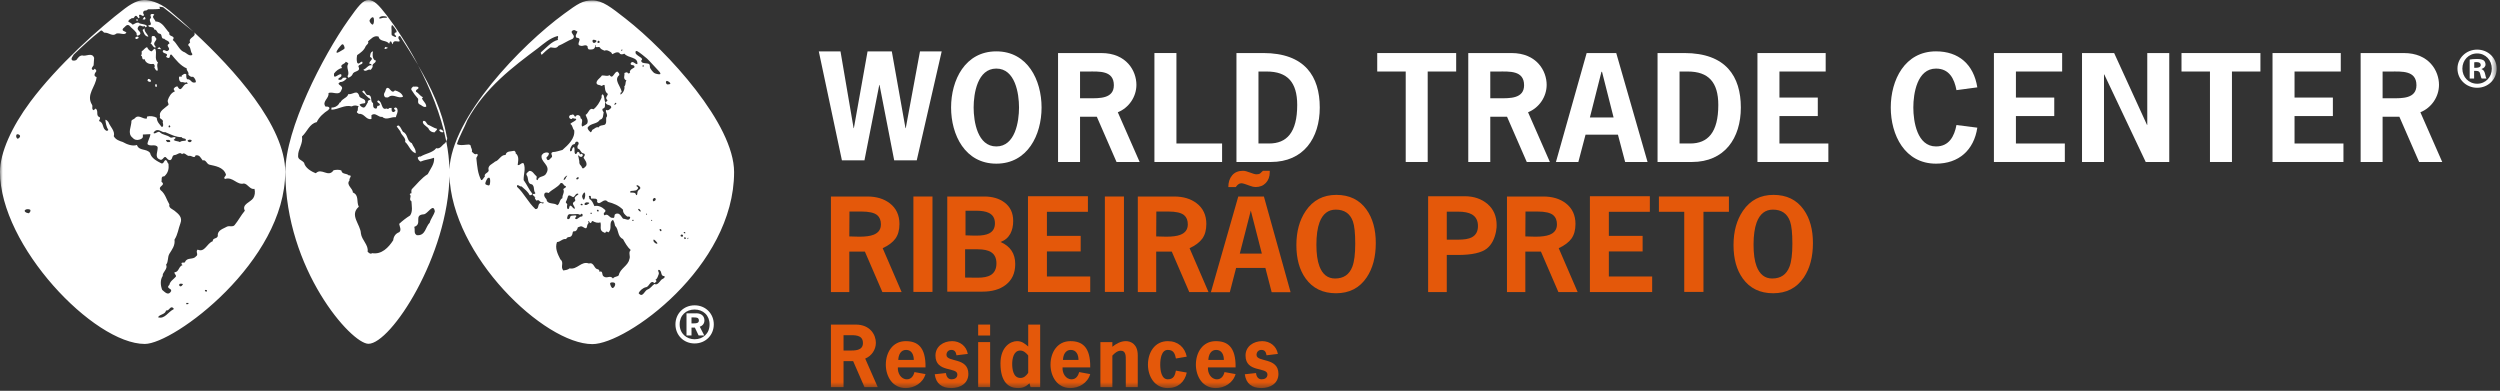 <svg width="435" height="68" viewBox="0 0 435 68" fill="none" xmlns="http://www.w3.org/2000/svg">
<rect x="0" y="0" width="435" height="68" fill="#333333" stroke="none"/>
<g clip-path="url(#clip0_139_18)">
<mask id="mask0_139_18" style="mask-type:luminance" maskUnits="userSpaceOnUse" x="0" y="0" width="435" height="68">
<path d="M434.424 0H0V67.525H434.424V0Z" fill="white"/>
</mask>
<g mask="url(#mask0_139_18)">
<path d="M159.516 27.893H155.588L153.04 14.783H152.992L150.416 27.893H146.492L142.47 8.938H146.246L148.526 22.291H148.575L150.956 8.938H155.173L157.552 22.291H157.603L160.078 8.938H163.856L159.516 27.893Z" fill="white"/>
<path d="M169.413 18.706C169.413 21.143 170.076 25.481 173.361 25.481C176.647 25.481 177.31 21.143 177.31 18.706C177.31 16.27 176.647 11.932 173.361 11.932C170.076 11.932 169.413 16.27 169.413 18.706ZM181.233 18.706C181.233 23.482 178.804 28.477 173.361 28.477C167.916 28.477 165.489 23.482 165.489 18.706C165.489 13.931 167.916 8.937 173.361 8.937C178.804 8.937 181.233 13.931 181.233 18.706Z" fill="white"/>
<path d="M189.594 17.099C191.262 17.099 193.811 17.196 193.811 14.832C193.811 12.226 191.236 12.445 189.347 12.445H187.927V17.099H189.594ZM191.628 9.231C196.02 9.231 197.736 12.349 197.736 14.76C197.736 16.832 196.437 18.755 194.498 19.535L198.299 28.186H194.277L190.846 20.316H187.927V28.186H184.1V9.231H191.628Z" fill="white"/>
<path d="M204.699 24.967H212.643V28.185H200.87V9.229H204.699V24.967Z" fill="white"/>
<path d="M220.834 24.967C223.877 24.967 225.715 23.069 225.715 18.268C225.715 14.297 223.998 12.445 220.416 12.445H218.973V24.967H220.834ZM219.805 9.229C227.063 9.229 229.639 13.322 229.639 18.706C229.639 24.041 226.817 28.185 221.128 28.185H215.143V9.229H219.805Z" fill="white"/>
<path d="M253.374 12.444H248.419V28.185H244.595V12.444H239.638V9.231H253.374V12.444Z" fill="white"/>
<path d="M260.975 17.099C262.642 17.099 265.191 17.196 265.191 14.832C265.191 12.226 262.616 12.445 260.73 12.445H259.308V17.099H260.975ZM263.01 9.231C267.4 9.231 269.119 12.349 269.119 14.76C269.119 16.832 267.816 18.755 265.881 19.535L269.679 28.186H265.658L262.225 20.316H259.308V28.186H255.479V9.231H263.01Z" fill="white"/>
<path d="M278.753 12.494H278.653L276.642 20.436H280.764L278.753 12.494ZM286.675 28.187H282.775L281.522 23.434H275.884L274.632 28.187H270.732L276.078 9.228H281.225L286.675 28.187Z" fill="white"/>
<path d="M294.104 24.967C297.144 24.967 298.984 23.069 298.984 18.268C298.984 14.297 297.266 12.445 293.686 12.445H292.241V24.967H294.104ZM293.071 9.229C300.331 9.229 302.907 13.322 302.907 18.706C302.907 24.041 300.087 28.185 294.399 28.185H288.414V9.229H293.071Z" fill="white"/>
<path d="M317.668 12.444H309.623V16.976H316.296V20.194H309.623V24.969H318.135V28.185H305.797V9.231H317.668V12.444Z" fill="white"/>
<path d="M344.053 22.215C343.466 26.114 340.838 28.477 336.867 28.477C331.421 28.477 328.993 23.484 328.993 18.706C328.993 13.932 331.421 8.936 336.867 8.936C340.793 8.936 343.414 11.177 344.053 15.199L340.425 15.685C340.057 13.712 339.173 11.934 336.867 11.934C333.578 11.934 332.92 16.271 332.92 18.706C332.92 21.145 333.578 25.481 336.867 25.481C339.148 25.481 340.057 23.702 340.425 21.754L344.053 22.215Z" fill="white"/>
<path d="M358.814 12.444H350.77V16.976H357.441V20.194H350.77V24.969H359.281V28.185H346.942V9.231H358.814V12.444Z" fill="white"/>
<path d="M367.86 9.229L373.576 21.729H373.625V9.229H377.45V28.184H373.355L366.144 12.956H366.095V28.184H362.271V9.229H367.86Z" fill="white"/>
<path d="M393.314 12.444H388.359V28.185H384.534V12.444H379.582V9.231H393.314V12.444Z" fill="white"/>
<path d="M407.293 12.444H399.249V16.976H405.92V20.194H399.249V24.969H407.76V28.185H395.419V9.231H407.293V12.444Z" fill="white"/>
<path d="M416.24 17.099C417.908 17.099 420.461 17.196 420.461 14.832C420.461 12.226 417.885 12.445 415.995 12.445H414.572V17.099H416.24ZM418.275 9.231C422.667 9.231 424.386 12.349 424.386 14.76C424.386 16.832 423.086 18.755 421.145 19.535L424.948 28.186H420.925L417.492 20.316H414.572V28.186H410.75V9.231H418.275Z" fill="white"/>
<path d="M153.28 39.042C153.28 38.335 153.067 37.803 152.639 37.44C152.133 37.017 151.211 36.805 149.866 36.805H147.804L147.779 41.138L149.533 41.184C150.593 41.184 151.406 41.076 151.976 40.856C152.843 40.526 153.28 39.922 153.28 39.042ZM144.581 34.192H150.908C152.489 34.192 153.793 34.584 154.82 35.37C155.941 36.233 156.504 37.433 156.504 38.971C156.504 40.023 156.269 40.871 155.804 41.516C155.336 42.158 154.599 42.716 153.587 43.186L156.881 50.816H153.531L150.489 43.775H147.779V50.816H144.581V34.192Z" fill="#E4580A"/>
<path d="M162.251 34.191H158.933V50.791H162.251V34.191Z" fill="#E4580A"/>
<path d="M169.422 40.997H169.945C170.876 40.997 171.593 40.871 172.101 40.619C172.779 40.275 173.119 39.686 173.119 38.854C173.119 37.991 172.764 37.386 172.051 37.041C171.532 36.789 170.788 36.664 169.825 36.664H168V40.95L169.422 40.997ZM170.133 48.32C171.144 48.32 171.902 48.161 172.407 47.849C173.056 47.441 173.381 46.765 173.381 45.824C173.381 44.897 173.054 44.237 172.404 43.846C171.88 43.532 171.119 43.376 170.118 43.376H167.929V48.296L170.133 48.32ZM164.825 34.191H171.248C172.684 34.191 173.862 34.537 174.779 35.227C175.791 35.981 176.296 37.057 176.296 38.455C176.296 39.316 176.129 40.056 175.798 40.667C175.419 41.357 174.851 41.838 174.091 42.103C175.798 42.84 176.65 44.12 176.65 45.942C176.65 47.527 176.089 48.744 174.967 49.59C173.957 50.36 172.62 50.745 170.962 50.745H164.825V34.191Z" fill="#E4580A"/>
<path d="M178.867 34.145H189.296V36.853H182.162V41.042H188.038V43.751H182.162V48.109H189.699V50.816H178.867V34.145Z" fill="#E4580A"/>
<path d="M195.567 34.191H192.248V50.791H195.567V34.191Z" fill="#E4580A"/>
<path d="M206.679 39.042C206.679 38.335 206.465 37.803 206.038 37.44C205.531 37.017 204.61 36.805 203.265 36.805H201.203L201.178 41.138L202.932 41.184C203.991 41.184 204.805 41.076 205.374 40.856C206.242 40.526 206.679 39.922 206.679 39.042ZM197.979 34.192H204.307C205.888 34.192 207.192 34.584 208.219 35.37C209.339 36.233 209.903 37.433 209.903 38.971C209.903 40.023 209.667 40.871 209.203 41.516C208.735 42.158 207.998 42.716 206.986 43.186L210.28 50.816H206.929L203.888 43.775H201.178V50.816H197.979V34.192Z" fill="#E4580A"/>
<path d="M219.561 44.129L217.641 36.642L215.723 44.129H219.561ZM216.291 29.718C216.591 29.718 216.998 29.821 217.509 30.024C218.024 30.229 218.399 30.331 218.635 30.331C218.904 30.331 219.118 30.276 219.278 30.167C219.325 30.134 219.481 29.985 219.75 29.718H220.936V29.976C220.936 30.731 220.712 31.346 220.26 31.826C219.811 32.304 219.213 32.544 218.473 32.544C218.186 32.544 217.88 32.478 217.547 32.347C216.741 32.039 216.227 31.885 216.006 31.885C215.815 31.885 215.64 31.945 215.473 32.066C215.307 32.187 215.161 32.347 215.033 32.544H213.73C213.73 31.712 213.951 31.032 214.394 30.508C214.838 29.979 215.47 29.718 216.291 29.718ZM215.461 34.191H219.918L224.561 50.84H221.269L220.178 46.625H215.08L213.991 50.84H210.697L215.461 34.191Z" fill="#E4580A"/>
<path d="M232.302 48.46C233.788 48.46 234.79 47.772 235.313 46.389C235.644 45.526 235.81 44.199 235.81 42.409C235.81 40.574 235.674 39.278 235.408 38.524C234.918 37.158 233.921 36.475 232.42 36.475C231.093 36.475 230.154 37.214 229.598 38.689C229.234 39.679 229.054 40.974 229.054 42.576C229.054 44.143 229.227 45.394 229.577 46.318C230.113 47.747 231.022 48.46 232.302 48.46ZM232.514 33.908C234.805 33.908 236.558 34.764 237.775 36.475C238.85 37.983 239.387 39.92 239.387 42.292C239.387 44.71 238.859 46.703 237.8 48.272C236.568 50.108 234.79 51.026 232.467 51.026C230.175 51.026 228.414 50.172 227.181 48.46C226.108 46.971 225.57 45.031 225.57 42.646C225.57 40.275 226.116 38.288 227.205 36.688C228.468 34.836 230.24 33.908 232.514 33.908Z" fill="#E4580A"/>
<path d="M253.707 41.703C254.764 41.703 255.555 41.571 256.075 41.304C256.802 40.925 257.166 40.266 257.166 39.324C257.166 38.383 256.812 37.709 256.099 37.301C255.547 36.987 254.756 36.828 253.729 36.828H251.739V41.703H253.707ZM248.494 34.146H254.869C256.447 34.146 257.767 34.595 258.827 35.494C259.883 36.397 260.414 37.621 260.414 39.173C260.414 39.297 260.409 39.438 260.402 39.593C260.391 39.752 260.367 39.963 260.318 40.23C260.064 41.577 259.534 42.578 258.727 43.236C257.79 43.987 256.103 44.363 253.665 44.363H251.739V50.815H248.494V34.146Z" fill="#E4580A"/>
<path d="M270.908 39.042C270.908 38.335 270.697 37.803 270.269 37.44C269.764 37.017 268.84 36.805 267.495 36.805H265.434L265.41 41.138L267.164 41.184C268.221 41.184 269.038 41.076 269.605 40.856C270.473 40.526 270.908 39.922 270.908 39.042ZM262.212 34.192H268.54C270.121 34.192 271.424 34.584 272.451 35.37C273.57 36.233 274.132 37.433 274.132 38.971C274.132 40.023 273.9 40.871 273.433 41.516C272.966 42.158 272.23 42.716 271.216 43.186L274.51 50.816H271.16L268.121 43.775H265.41V50.816H262.212V34.192Z" fill="#E4580A"/>
<path d="M276.645 34.145H287.074V36.853H279.939V41.042H285.816V43.751H279.939V48.109H287.477V50.816H276.645V34.145Z" fill="#E4580A"/>
<path d="M288.65 34.192H300.832V36.852H296.402V50.792H293.058V36.852H288.65V34.192Z" fill="#E4580A"/>
<path d="M308.365 48.46C309.851 48.46 310.854 47.772 311.376 46.389C311.709 45.526 311.873 44.199 311.873 42.409C311.873 40.574 311.737 39.278 311.471 38.524C310.98 37.158 309.984 36.475 308.485 36.475C307.156 36.475 306.216 37.214 305.662 38.689C305.3 39.679 305.117 40.974 305.117 42.576C305.117 44.143 305.292 45.394 305.639 46.318C306.176 47.747 307.086 48.46 308.365 48.46ZM308.577 33.908C310.87 33.908 312.624 34.764 313.839 36.475C314.915 37.983 315.451 39.92 315.451 42.292C315.451 44.71 314.922 46.703 313.866 48.272C312.631 50.108 310.854 51.026 308.532 51.026C306.24 51.026 304.479 50.172 303.244 48.46C302.171 46.971 301.633 45.031 301.633 42.646C301.633 40.275 302.179 38.288 303.27 36.688C304.532 34.836 306.303 33.908 308.577 33.908Z" fill="#E4580A"/>
<path d="M430.516 11.792H430.881C431.306 11.792 431.65 11.652 431.65 11.31C431.65 11.007 431.428 10.807 430.94 10.807C430.738 10.807 430.597 10.826 430.516 10.846V11.792ZM430.496 13.663H429.725V10.364C430.029 10.303 430.456 10.261 431.002 10.261C431.63 10.261 431.914 10.364 432.156 10.504C432.338 10.645 432.48 10.905 432.48 11.227C432.48 11.591 432.196 11.871 431.793 11.993V12.033C432.116 12.154 432.299 12.394 432.398 12.837C432.5 13.34 432.561 13.542 432.643 13.663H431.812C431.71 13.542 431.65 13.241 431.548 12.858C431.488 12.495 431.286 12.335 430.86 12.335H430.496V13.663ZM428.45 11.933C428.45 13.402 429.544 14.569 431.042 14.569C432.5 14.569 433.575 13.402 433.575 11.952C433.575 10.484 432.5 9.298 431.022 9.298C429.544 9.298 428.45 10.484 428.45 11.933ZM434.424 11.933C434.424 13.803 432.947 15.272 431.022 15.272C429.117 15.272 427.599 13.803 427.599 11.933C427.599 10.101 429.117 8.632 431.022 8.632C432.947 8.632 434.424 10.101 434.424 11.933Z" fill="white"/>
<path d="M147.732 60.995C148.687 60.995 150.152 61.051 150.152 59.694C150.152 58.197 148.673 58.322 147.591 58.322H146.775V60.995H147.732ZM148.9 56.477C151.417 56.477 152.402 58.268 152.402 59.653C152.402 60.84 151.655 61.944 150.546 62.394L152.725 67.357H150.419L148.449 62.84H146.775V67.357H144.581V56.477H148.9Z" fill="#E4580A"/>
<path d="M159 62.631C159 61.749 158.648 60.882 157.65 60.882C156.707 60.882 156.327 61.791 156.299 62.631H159ZM156.229 63.931C156.159 64.882 156.735 66.001 157.805 66.001C158.55 66.001 158.958 65.399 159.113 64.742L161.04 65.093C160.59 66.644 159.085 67.525 157.594 67.525C155.3 67.525 154.132 65.511 154.132 63.441C154.132 61.359 155.286 59.36 157.594 59.36C159.577 59.36 161.096 60.295 161.04 63.931H156.229Z" fill="#E4580A"/>
<path d="M166.428 61.82C166.329 61.274 166.146 60.883 165.528 60.883C165.035 60.883 164.684 61.246 164.684 61.75C164.684 63.093 168.496 62.113 168.496 65.05C168.496 66.714 167.103 67.525 165.5 67.525C163.881 67.525 162.855 66.741 162.644 65.121L164.599 64.91C164.641 65.469 164.937 66.001 165.57 66.001C166.09 66.001 166.582 65.764 166.582 65.161C166.582 63.791 162.771 64.91 162.771 61.862C162.771 60.282 164.135 59.359 165.668 59.359C167.047 59.359 168.157 60.226 168.398 61.581L166.428 61.82Z" fill="#E4580A"/>
<path d="M172.281 67.358H170.2V59.526H172.281V67.358ZM172.281 58.379H170.2V56.477H172.281V58.379Z" fill="#E4580A"/>
<path d="M177.514 60.995C176.36 60.995 176.121 62.447 176.121 63.316C176.121 64.252 176.305 65.763 177.556 65.763C178.175 65.763 178.582 65.358 178.907 64.868V61.848C178.54 61.414 178.119 60.995 177.514 60.995ZM179.131 66.7C178.498 67.26 178.006 67.525 177.134 67.525C175.544 67.525 174.082 66.547 174.082 63.246C174.082 60.351 175.825 59.358 176.965 59.358C177.809 59.358 178.315 59.778 178.907 60.295V56.477H180.989V67.357H179.315L179.131 66.7Z" fill="#E4580A"/>
<path d="M187.657 62.631C187.657 61.749 187.305 60.882 186.306 60.882C185.364 60.882 184.984 61.791 184.956 62.631H187.657ZM184.886 63.931C184.815 64.882 185.393 66.001 186.462 66.001C187.207 66.001 187.615 65.399 187.769 64.742L189.698 65.093C189.246 66.644 187.741 67.525 186.25 67.525C183.958 67.525 182.79 65.511 182.79 63.441C182.79 61.359 183.944 59.36 186.25 59.36C188.234 59.36 189.753 60.295 189.698 63.931H184.886Z" fill="#E4580A"/>
<path d="M193.551 60.337C194.214 59.792 195.028 59.358 195.901 59.358C196.76 59.358 197.969 59.876 197.969 61.805V67.357H195.887V62.645C195.887 62.015 195.929 61.021 195.028 61.021C194.425 61.021 193.945 61.456 193.551 61.876V67.357H191.47V59.527H193.551V60.337Z" fill="#E4580A"/>
<path d="M206.494 64.826C206.157 66.463 204.961 67.525 203.204 67.525C200.91 67.525 199.743 65.511 199.743 63.441C199.743 61.359 200.897 59.36 203.204 59.36C204.961 59.36 206.157 60.422 206.494 62.057L204.61 62.38C204.455 61.638 204.259 60.882 203.204 60.882C202.078 60.882 201.88 62.463 201.88 63.441C201.88 64.42 202.078 66.001 203.204 66.001C204.259 66.001 204.455 65.246 204.61 64.49L206.494 64.826Z" fill="#E4580A"/>
<path d="M212.953 62.631C212.953 61.749 212.6 60.882 211.602 60.882C210.659 60.882 210.28 61.791 210.252 62.631H212.953ZM210.181 63.931C210.111 64.882 210.687 66.001 211.757 66.001C212.502 66.001 212.911 65.399 213.065 64.742L214.993 65.093C214.542 66.644 213.037 67.525 211.546 67.525C209.253 67.525 208.084 65.511 208.084 63.441C208.084 61.359 209.239 59.36 211.546 59.36C213.529 59.36 215.048 60.295 214.993 63.931H210.181Z" fill="#E4580A"/>
<path d="M220.38 61.82C220.281 61.274 220.099 60.883 219.48 60.883C218.987 60.883 218.636 61.246 218.636 61.75C218.636 63.093 222.448 62.113 222.448 65.05C222.448 66.714 221.055 67.525 219.452 67.525C217.833 67.525 216.807 66.741 216.597 65.121L218.552 64.91C218.594 65.469 218.889 66.001 219.522 66.001C220.042 66.001 220.534 65.764 220.534 65.161C220.534 63.791 216.723 64.91 216.723 61.862C216.723 60.282 218.088 59.359 219.621 59.359C220.999 59.359 222.11 60.226 222.35 61.581L220.38 61.82Z" fill="#E4580A"/>
<path d="M33.813 5.66C33.757 5.619 33.706 5.573 33.65 5.528C33.706 5.584 33.768 5.634 33.824 5.69C33.824 5.68 33.818 5.67 33.813 5.66ZM77.731 23.754C76.921 19.207 75.016 15.222 72.74 11.36C74.838 15.35 76.742 19.977 77.648 24.578C77.791 24.326 77.899 24.052 77.731 23.759V23.754ZM119.657 41.605C119.538 41.605 119.677 41.352 119.733 41.352C119.789 41.352 119.773 41.605 119.657 41.605ZM119.116 41.605C119.071 41.605 119 41.256 119.116 41.275C119.264 41.301 119.365 41.352 119.345 41.469C119.326 41.585 119.162 41.605 119.116 41.605ZM118.973 40.501C118.954 40.344 118.973 40.344 119.091 40.364C119.208 40.385 119.345 40.557 119.208 40.598C119.071 40.639 118.973 40.501 118.973 40.501ZM118.821 41.159C118.744 41.18 118.489 41.159 118.489 41.159C118.352 40.967 118.433 40.81 118.647 40.81C118.861 40.81 118.902 41.139 118.821 41.159ZM116.111 14.691C115.994 14.691 115.816 14.393 115.878 14.246C115.927 14.12 115.953 13.993 116.249 14.15C116.539 14.307 116.677 14.479 116.636 14.575C116.595 14.671 116.228 14.691 116.111 14.691ZM114.995 48.764C114.751 49.067 114.324 49.705 113.896 49.402C113.499 49.64 113.224 50.16 112.735 50.343C112.124 50.526 111.854 51.923 111.115 51.011C111.304 50.586 111.854 50.096 112.373 49.978C112.984 49.948 113.168 48.587 113.834 49.249C113.988 49.249 114.079 49.067 114.202 48.977C114.268 48.855 114.141 48.764 114.048 48.673C114.416 48.49 114.476 48.005 114.63 47.67C114.69 47.426 114.537 47.276 114.502 47.063L114.63 46.941C115.271 47.093 114.844 48.095 115.607 48.039C115.821 48.43 115.179 48.49 114.995 48.764ZM111.054 36.381C111.202 36.193 111.549 36.658 111.477 36.79C111.406 36.922 110.952 36.507 111.054 36.381ZM110.759 33.95C110.621 34.001 110.672 33.677 110.468 33.586C110.265 33.499 109.908 33.515 109.745 33.515C109.582 33.515 109.638 33.226 109.812 33.226C109.985 33.226 110.515 33.17 110.642 33.125C110.774 33.079 110.993 32.862 111.034 32.761C111.075 32.658 110.932 32.487 110.815 32.441C110.697 32.396 110.743 32.194 110.911 32.224C111.079 32.254 111.37 32.512 111.399 32.613C111.431 32.714 111.416 32.877 111.248 32.978C111.079 33.079 110.932 33.297 110.911 33.484C110.891 33.672 110.917 33.889 110.759 33.95ZM110.03 38.401C109.985 38.33 110.03 38.254 110.132 38.223C110.234 38.198 110.234 38.401 110.234 38.401C110.219 38.487 110.072 38.471 110.03 38.401ZM109.501 45.124C109.287 46.247 107.881 46.734 107.667 47.889C107.392 48.222 106.904 48.065 106.659 48.465C106.171 47.796 105.62 48.556 105.039 48.101C104.642 47.889 105.008 46.977 104.245 47.311C104.428 47.154 104.183 46.977 104.091 46.855C103.298 46.855 103.45 45.58 102.471 45.847C101.128 45.361 100.456 46.971 99.116 46.698C98.78 46.971 98.383 47.001 98.015 47.063C97.436 46.394 98.229 45.696 97.496 45.118C97.037 44.207 96.518 43.175 96.916 42.115C97.496 42.115 97.864 41.479 98.506 41.599C98.78 40.987 99.264 41.504 99.544 40.871C99.667 40.658 99.574 40.233 99.911 40.233C100.216 40.325 100.4 39.96 100.491 39.777C100.425 39.504 100.761 39.504 100.949 39.413C101.438 39.171 102.019 40.294 102.172 39.291C102.141 38.987 102.599 38.836 102.324 38.562C102.355 38.506 102.417 38.471 102.478 38.471C102.543 38.623 102.599 38.865 102.843 38.775C102.936 38.683 102.936 38.416 103.15 38.471C103.516 38.683 104.004 38.865 104.463 38.683C104.709 39.261 104.158 40.142 105.105 40.441C105.166 40.532 105.259 40.501 105.35 40.501C105.38 40.198 105.716 40.288 105.838 40.441C106.634 39.833 105.808 38.715 106.664 38.254C106.848 38.558 106.969 38.921 107.025 39.287C107.728 39.955 107.362 41.139 108.4 41.595C108.768 42.264 109.164 42.987 109.745 43.503C109.256 43.959 109.775 44.566 109.501 45.114V45.124ZM106.644 50.115C106.389 50.191 106.175 49.533 106.16 49.376C106.144 49.215 106.262 49.138 106.551 49.133C106.842 49.133 107.046 49.215 107.046 49.447C107.046 49.679 106.873 50.044 106.638 50.115H106.644ZM95.087 34.679C94.873 34.405 94.599 34.163 94.72 33.738C94.843 33.398 95.24 33.49 95.454 33.586C96.096 32.918 97.012 32.644 97.557 31.855C98.051 31.733 98.015 32.371 98.443 32.371C98.566 32.735 98.107 32.675 98.015 32.948C98.292 33.494 97.801 33.92 97.864 34.472C97.282 34.775 97.496 35.377 96.981 35.712C96.432 35.196 95.21 35.656 95.087 34.679ZM107.22 17.922C107.336 18.078 106.943 18.27 106.943 18.27C106.827 18.113 107.101 17.77 107.22 17.922ZM102.029 35.211C102.131 35.196 102.538 35.227 102.538 35.328C102.538 35.429 102.233 35.541 102.203 35.586C102.172 35.631 101.821 35.758 101.719 35.586C101.611 35.408 101.922 35.227 102.024 35.211H102.029ZM101.286 34.137C101.286 33.976 101.576 33.484 101.693 33.484C101.81 33.484 101.825 33.743 101.825 33.955C101.825 34.167 101.738 34.69 101.591 34.735C101.444 34.78 101.286 34.3 101.286 34.137ZM101.144 35.712C101.057 35.732 100.995 35.575 101.057 35.499C101.113 35.429 101.342 35.429 101.382 35.601C101.418 35.762 101.235 35.691 101.144 35.712ZM100.644 31.105C100.629 31.161 100.41 31.222 100.41 31.222C100.277 31.222 100.221 31.074 100.323 30.973C100.425 30.872 100.537 30.801 100.644 30.841C100.751 30.883 100.66 31.044 100.644 31.105ZM100.644 25.896C100.822 25.941 100.949 26.169 101.031 26.3C101.113 26.432 101.219 26.573 101.382 26.65C101.545 26.726 101.786 26.705 101.754 26.964C101.723 27.217 101.489 27.349 101.555 27.48C101.622 27.611 101.794 27.799 101.943 28.103C102.091 28.407 102.106 28.755 101.943 28.918C101.779 29.08 101.622 29.267 101.459 29.297C101.245 29.338 101.25 28.933 101.026 28.761C100.802 28.589 100.787 28.239 100.802 28.108C100.817 27.977 100.679 27.601 100.689 27.485C100.7 27.368 100.537 27.136 100.639 27.05C100.741 26.964 100.772 27.222 100.919 27.267C101.066 27.312 101.209 27.312 101.286 27.238C101.362 27.161 101.464 27.02 101.382 26.903C101.302 26.786 101.117 26.701 101.036 26.816C100.949 26.932 100.878 26.847 100.863 26.701C100.847 26.554 100.66 26.412 100.542 26.412C100.425 26.412 100.425 26.73 100.205 26.792C99.987 26.847 99.972 26.457 99.972 26.326C99.972 26.195 99.987 25.617 99.854 25.602C99.723 25.586 99.555 25.864 99.544 26.038C99.533 26.21 99.416 26.326 99.254 26.326C99.09 26.326 99.223 25.834 99.31 25.658C99.397 25.485 99.574 25.15 99.732 25.136C99.896 25.121 100.054 25.049 100.068 24.933C100.084 24.817 100.17 24.645 100.374 24.645C100.577 24.645 100.66 24.746 100.685 24.948C100.71 25.15 100.486 25.268 100.475 25.47C100.465 25.673 100.46 25.86 100.638 25.905L100.644 25.896ZM98.149 31.323C97.985 31.323 98.149 30.977 98.281 30.831C98.413 30.685 98.57 30.569 98.672 30.569C98.774 30.569 98.49 30.786 98.464 30.948C98.439 31.11 98.149 31.328 98.149 31.328V31.323ZM98.663 35.469C98.586 35.383 98.387 35.251 98.464 35.119C98.541 34.988 98.672 34.669 98.744 34.436C98.815 34.203 98.83 33.853 99.284 34.072C99.738 34.289 99.691 34.391 99.911 34.188C100.13 33.986 100.145 33.783 100.379 33.707C100.614 33.636 100.7 33.763 100.598 33.853C100.496 33.94 100.232 34.087 100.13 34.219C100.028 34.35 99.941 34.436 100.022 34.599C100.103 34.76 100.149 34.907 100.022 35.018C99.896 35.134 99.651 35.221 99.691 35.469C99.738 35.717 100.043 36.005 100.022 36.269C100.007 36.441 99.691 36.183 99.59 36.036C99.488 35.889 99.223 35.656 99.121 35.863C99.019 36.067 99.065 36.35 98.856 36.381C98.653 36.41 98.637 35.95 98.668 35.783C98.698 35.615 98.734 35.56 98.657 35.469H98.663ZM100.268 37.529C100.211 37.443 99.742 37.514 99.524 37.529C99.304 37.544 99.202 37.682 99.202 37.808C99.202 37.934 99.04 38.188 98.795 38.126C98.551 38.066 98.765 37.621 98.795 37.49C98.826 37.357 99.1 37.221 99.218 37.261C99.335 37.301 100.257 37.256 100.446 37.24C100.633 37.226 100.766 37.327 100.868 37.357C100.97 37.387 101.042 37.368 101.102 37.24C101.159 37.114 101.366 37.256 101.377 37.357C101.393 37.458 101.362 37.666 101.245 37.666C101.128 37.666 100.955 37.722 100.955 37.722C100.791 37.823 100.547 37.995 100.4 38.102C100.251 38.203 99.991 38.046 100.093 37.913C100.196 37.783 100.328 37.626 100.268 37.535V37.529ZM102.962 37.166C102.982 37.277 102.748 37.261 102.748 37.166C102.748 37.069 102.757 36.998 102.854 36.998C102.951 36.998 102.945 37.073 102.962 37.166ZM104.091 36.815C104.015 36.886 103.827 36.654 103.857 36.578C103.888 36.501 103.99 36.471 104.091 36.517C104.194 36.563 104.194 36.724 104.091 36.815ZM105.259 36.501C104.769 36.016 104.036 35.682 103.425 35.863C103.211 35.403 103.027 34.831 102.543 34.614C102.692 34.461 102.141 33.945 102.783 34.102L102.849 34.558C103.277 34.589 104.097 34.376 103.888 35.134C104.407 35.889 105.049 34.254 105.782 35.134C106.761 35.377 107.672 35.743 108.411 36.501C108.35 37.017 108.777 37.413 109.144 37.686C109.328 37.717 109.567 37.595 109.659 37.839C109.48 38.567 108.869 38.051 108.411 38.051C108.136 37.752 107.983 37.296 107.561 37.17C107.311 37.139 107.101 37.17 106.949 37.383C106.913 37.595 106.949 38.021 106.582 37.899C106.032 37.995 105.818 37.023 105.207 37.473C105.024 37.383 105.024 37.139 105.116 37.017C105.299 36.897 105.446 36.684 105.269 36.501H105.259ZM94.476 35.408C94.263 35.408 94.114 35.171 93.896 35.408C93.528 35.682 93.805 36.41 93.163 36.381C91.874 35.196 91.212 33.647 89.954 32.493C89.923 31.824 90.442 32.553 90.748 32.437C91.293 32.922 91.848 33.317 92.153 33.95C92.367 34.011 92.521 33.92 92.644 33.738C92.062 33.038 91.695 32.127 91.115 31.338C91.084 30.275 91.512 29.419 91.115 28.421C90.722 28.209 90.504 28.817 90.076 28.725C90.137 28.057 90.406 27.207 89.709 26.66C89.8 26.478 89.617 26.356 89.495 26.234C88.944 26.387 88.12 26.203 87.967 26.964C87.111 26.932 86.862 27.931 86.133 28.118C85.706 28.543 84.764 28.755 85.033 29.666C84.942 30.154 84.179 30.122 84.362 30.76C84.081 30.913 84.081 31.338 83.72 31.338C83.109 30.122 83.047 28.998 82.895 27.632C82.797 27.302 83.383 27.029 82.987 26.756C82.619 27.035 82.284 26.544 82.1 26.391C82.222 25.935 81.912 25.754 81.886 25.299L81.636 25.146C81.056 25.146 80.083 25.404 79.502 25.07C79.93 23.703 80.816 22.199 81.331 20.893C84.397 15.259 89.322 11.584 93.535 8.435C94.633 7.584 95.658 6.632 97.033 6.262C97.278 6.5 96.88 6.717 97.124 6.93C95.932 7.204 95.016 8.358 94.104 9.118C94.069 9.3 94.196 9.421 94.252 9.544C94.741 9.056 95.199 8.632 95.81 8.237C96.331 8.297 96.819 8.505 97.18 7.964C98.036 7.629 98.77 7.082 99.595 6.779C99.777 6.657 99.87 6.504 99.84 6.262C99.747 5.959 99.106 5.503 99.747 5.26C100.084 5.144 100.201 5.443 100.481 5.477C100.415 5.837 99.961 6.206 100.323 6.571C101.611 6.632 99.956 7.816 101.061 7.968C101.423 8.09 101.942 7.634 102.249 8.09C102.218 8.333 102.309 8.484 102.463 8.606C102.982 8.632 103.41 8.667 103.568 8.09V7.878C103.898 7.908 103.47 8.065 103.719 8.181C103.873 8.272 104.178 8.09 104.361 8.241C104.545 8.606 104.881 8.667 105.187 8.819C105.615 8.611 106.011 8.91 106.348 9.122C106.439 9.213 106.439 9.331 106.562 9.426C106.928 9.245 107.295 8.97 107.754 9.183C107.907 9.548 108.335 9.488 108.64 9.335C109.282 10.155 111.049 9.851 110.901 11.158C110.479 11.218 110.107 10.429 109.74 11.005C109.617 11.553 110.535 11.097 110.381 11.735C110.107 11.917 109.588 12.1 109.588 12.555L109.648 12.616C109.557 12.738 109.434 12.798 109.282 12.767C109.129 12.434 108.854 12.645 108.64 12.707C108.761 13.133 108.304 13.709 109.006 14.012C108.737 14.287 108.946 14.773 108.64 15.01C108.761 15.648 108.335 16.251 107.968 16.469V16.104C108.09 16.164 108.121 16.013 108.182 15.977C107.998 15.005 106.746 13.882 107.754 13.066C107.814 12.798 107.57 12.581 107.449 12.459C106.837 12.459 106.653 13.917 106.073 13.066C105.62 13.335 105.278 13.097 104.733 13.127C104.459 13.583 103.817 13.882 103.786 14.429C103.878 14.884 104.368 14.706 104.611 14.945C104.825 14.975 104.917 14.706 105.192 14.793C105.284 15.249 105.192 15.977 105.773 16.342C105.68 16.767 105.192 17.011 105.711 17.436C105.68 17.623 105.345 17.714 105.411 17.927C105.624 18.438 106.389 18.134 106.353 18.747C106.115 18.984 105.834 19.349 105.473 19.106C105.222 19.476 105.93 20.017 105.473 20.473C105.442 20.929 105.594 21.505 105.192 21.718C104.825 21.84 104.337 21.78 104.154 22.174C103.755 21.993 103.42 22.448 103.057 22.599C102.997 22.751 102.936 22.934 102.778 23.025C102.569 22.812 102.197 22.538 102.259 22.174C102.778 21.39 103.94 21.628 104.368 20.838C105.039 20.716 104.917 20.017 105.039 19.536C104.917 19.349 104.703 19.106 104.887 18.898C105.498 18.772 105.131 18.134 105.345 17.799C105.07 17.38 105.253 16.773 104.887 16.408C104.519 16.529 104.796 16.919 104.611 17.137C104.305 17.83 103.903 18.528 103.267 19.016C102.503 18.655 102.442 19.714 101.896 19.988C102.05 20.473 102.442 20.929 102.166 21.505C101.922 21.743 101.587 21.866 101.31 22.022C100.975 21.623 101.647 20.838 101.005 20.564C101.096 20.2 100.614 19.866 100.277 20.108L100.063 20.351C99.941 20.108 99.762 19.775 99.483 19.988C99.177 19.927 98.871 20.291 99.116 20.564C99.208 20.686 99.33 20.716 99.483 20.716C99.635 20.387 99.881 20.716 100.125 20.626L100.277 20.777C100.032 21.172 99.544 21.202 99.239 21.567C99.691 21.84 99.574 22.356 99.911 22.661C100.093 24.082 98.871 25.206 97.864 26.092C97.282 26.214 96.763 26.457 96.181 26.457C95.662 26.67 96.181 27.004 96.03 27.339C95.78 27.49 95.632 27.915 95.297 27.855C95.143 27.733 95.083 27.581 95.083 27.399C95.297 27.186 95.511 27.004 95.511 26.67C95.327 26.457 94.929 26.517 94.72 26.61C94.532 26.639 94.415 26.857 94.263 26.979C93.926 28.194 95.882 28.71 95.087 30.107C94.72 30.923 93.799 30.498 93.528 31.353C93.1 31.231 93.56 30.868 93.314 30.624C92.887 30.315 92.704 29.682 92.067 29.738C91.909 29.98 91.451 30.107 91.634 30.472C92.031 30.958 91.665 31.991 92.581 32.082C93.1 32.538 92.735 33.114 93.163 33.602C93.07 33.783 92.887 33.752 92.735 33.752C92.521 34.051 93.1 34.021 93.009 34.324H93.163C92.943 34.573 93.254 34.75 93.377 34.932C93.472 34.785 93.621 34.876 93.743 34.846C93.957 35.084 94.263 35.363 94.562 35.15C94.532 35.235 94.624 35.388 94.476 35.418V35.408ZM85.222 32.086C85.145 32.396 84.835 32.219 84.835 32.219C84.524 32.123 84.366 32.093 84.484 31.723C84.6 31.353 84.835 31.025 84.835 31.025C84.835 31.025 85.11 30.775 85.222 31.025C85.334 31.272 85.299 31.773 85.222 32.086ZM103.113 7.012C103.191 6.799 103.583 6.991 103.699 7.012C103.817 7.031 103.776 7.244 103.699 7.32C103.624 7.396 103.369 7.477 103.369 7.477C103.176 7.477 103.038 7.225 103.113 7.012ZM104.123 7.087C104.26 7.087 104.296 7.225 104.357 7.28C104.413 7.336 104.199 7.533 104.046 7.472C103.878 7.411 103.99 7.087 104.123 7.087ZM108.269 8.617C108.344 8.712 108.247 8.85 108.13 8.85C108.009 8.85 108.186 8.52 108.269 8.617ZM111.813 11.557C111.65 11.512 111.834 11.366 111.95 11.366C112.068 11.366 112.143 11.654 111.813 11.557ZM112.592 37.307C112.582 37.378 112.459 37.368 112.424 37.307C112.388 37.246 112.424 37.185 112.506 37.166C112.587 37.145 112.587 37.307 112.587 37.307H112.592ZM113.479 38.39C113.468 38.461 113.346 38.45 113.31 38.39C113.275 38.33 113.31 38.268 113.391 38.248C113.473 38.227 113.473 38.39 113.473 38.39H113.479ZM113.692 35.023C113.611 35.008 113.56 34.75 113.611 34.659C113.687 34.513 113.86 34.395 113.977 34.457C114.095 34.513 114.13 34.73 114.048 34.836C113.962 34.937 113.778 35.039 113.697 35.023H113.692ZM114.059 41.898C114.553 42.405 114.38 42.365 114.278 42.405C114.176 42.45 113.845 42.192 113.784 42.101C113.676 41.95 113.566 41.393 114.059 41.898ZM110.917 8.925C111.248 9.081 112.322 9.967 112.592 10.201C112.868 10.434 114.385 12.114 114.615 12.348C114.848 12.581 115.001 12.834 114.848 12.909C114.69 12.985 113.992 12.834 113.799 12.677C113.605 12.52 113.096 11.943 113.082 11.669C113.066 11.396 113.082 11.169 112.826 11.087C112.571 11.012 111.97 11.001 111.792 10.9C111.62 10.799 111.482 10.565 111.62 10.489C111.756 10.414 111.756 10.201 111.542 10.044C111.329 9.887 110.621 9.488 110.591 9.234C110.556 8.966 110.591 8.768 110.921 8.925H110.917ZM115.012 39.899C115.144 39.98 115.099 40.218 115.012 40.233C114.924 40.248 114.837 40.147 114.792 40.065C114.746 39.985 114.746 39.742 115.012 39.899ZM108.828 3.225C106.308 1.26 104.856 0.086 103.078 0.076C101.393 0.065 100.568 0.632 98.134 2.414C90.739 7.822 78.576 20.362 78.199 29.509C78.199 29.651 78.209 29.799 78.209 29.941C78.209 30.092 78.199 30.249 78.199 30.401C78.55 44.465 94.711 59.876 103.078 59.876C109.006 59.876 127.733 46.435 127.733 29.935C127.733 21.648 116.29 9.047 108.828 3.225ZM76.998 23.025C77.089 23.055 77.18 22.928 77.156 22.868C77.027 22.685 76.6 22.291 76.422 22.655C76.513 22.868 76.757 23.05 77.002 23.02L76.998 23.025ZM72.755 17.193C72.816 17.405 72.602 17.922 72.968 18.134C73.365 18.286 73.702 18.772 74.16 18.56V18.408C74.068 17.861 73.579 17.587 73.426 17.101C73.458 17.071 73.488 17.011 73.549 17.041V16.888C73.06 16.676 72.876 16.22 72.388 15.947C72.265 15.521 72.876 15.583 72.816 15.218C72.602 14.945 72.169 15.127 71.869 15.066C71.776 15.188 71.445 15.371 71.594 15.643C71.96 16.22 72.265 16.645 72.755 17.193ZM69.148 19.016C69.118 18.797 68.843 18.59 68.66 18.772C68.323 19.076 68.899 18.984 68.782 19.288C68.72 19.41 68.599 19.41 68.506 19.501C68.049 19.501 68.145 19.016 68.145 18.772C67.957 18.833 67.713 18.687 67.626 18.929C67.503 18.929 67.32 18.99 67.259 18.868C66.281 19.294 66.587 17.623 65.793 17.471C65.365 17.739 66.001 17.927 66.098 18.139C66.128 18.262 66.001 18.326 65.945 18.418C65.395 18.235 65.823 19.055 65.267 18.873C64.814 18.751 64.962 18.206 64.906 17.932C64.356 17.658 64.846 16.752 64.173 16.534C63.562 16.656 63.653 15.897 63.226 15.745L63.012 15.957C63.5 16.377 63.928 16.959 64.478 17.264C64.356 17.477 63.897 17.415 64.019 17.78C63.776 18.084 63.653 18.661 63.286 18.722C62.986 18.691 62.706 18.474 62.553 18.206C62.833 17.993 63.286 18.023 63.531 17.937C63.745 17.153 62.92 17.238 62.553 16.839C62.187 15.416 61.427 16.509 60.603 16.383C60.413 17.051 59.563 17.116 59.258 17.785C59.075 17.846 59.044 17.876 58.984 18.058C58.677 18.513 58.193 18.726 57.669 18.726V19.091C58.891 19.061 59.961 18.18 61.183 18.513C61.611 18.301 62.008 18.301 62.43 18.513C62.095 18.788 62.43 19.091 62.125 19.395C62.008 19.668 62.339 19.668 62.43 19.82C63.408 19.668 63.684 20.944 64.632 20.701V20.033C65.365 19.491 65.793 20.458 66.526 20.336C67.229 21.004 68.053 20.275 68.874 20.397C68.965 19.936 69.302 19.577 69.148 19.03V19.016ZM73.635 21.049C73.335 21.505 74.185 21.961 74.522 22.291C74.675 22.722 75.102 23.05 75.623 23.025C75.743 22.812 76.044 22.691 76.044 22.416C75.469 22.266 74.981 21.9 74.43 21.683C74.185 21.471 74.094 20.929 73.631 21.049H73.635ZM63.286 12.216C63.745 12.55 63.99 11.943 64.478 12.155C64.667 12.003 64.723 11.822 64.846 11.639C64.632 10.971 65.517 11.036 65.365 10.485H65.211C64.783 10.18 64.783 9.36 64.906 8.935C64.448 9.026 64.418 9.512 64.387 9.907C65.267 10.302 64.019 10.667 64.325 11.123H64.534C64.632 11.188 64.632 11.274 64.632 11.371C64.081 11.218 63.745 12.009 63.226 12.1C63.257 12.129 63.317 12.16 63.286 12.222V12.216ZM69.393 21.84C69.24 21.84 69.118 21.871 69.026 21.997L69.668 22.872C69.79 23.541 70.708 23.966 70.494 24.695C71.196 25.303 71.379 26.336 72.327 26.67C72.418 25.945 71.869 25.49 71.655 24.913C70.708 24.488 71.043 23.364 70.126 22.939C69.852 22.573 69.76 22.15 69.393 21.845V21.84ZM67.468 8.358C67.407 8.146 67.131 8.297 67.04 8.146L66.887 8.449C67.101 8.632 67.285 8.389 67.468 8.358ZM74.771 38.749C74.017 39.474 74.059 41.054 72.53 40.926C71.94 40.598 72.27 40.05 72.083 39.474C73.575 38.958 71.899 37.413 73.722 37.292C74.43 37.261 75.402 35.227 75.663 36.77C75.48 37.469 74.954 38.046 74.771 38.749ZM59.391 7.826C59.701 7.477 59.879 7.968 59.92 8.146C59.961 8.323 60.062 8.46 59.669 8.656C59.283 8.85 58.591 9.387 58.556 9.102C58.519 8.823 59.079 8.177 59.391 7.826ZM64.835 2.996C65.039 2.996 65.069 3.244 65.069 3.645C65.069 4.045 64.911 4.303 64.835 4.293C64.621 4.252 64.335 3.857 64.3 3.655C64.264 3.452 64.632 3.002 64.835 3.002V2.996ZM66.53 2.82C66.913 2.789 67.335 2.876 67.35 3.002C67.366 3.128 66.923 3.068 66.668 3.097C66.414 3.128 66.067 3.315 65.991 3.184C65.93 3.078 66.154 2.85 66.53 2.82ZM68.206 4.389C68.278 4.344 68.37 4.46 68.562 4.708C68.757 4.956 69.036 5.331 69.011 5.533C68.98 5.736 68.762 5.604 68.691 5.736C68.619 5.868 68.619 6.025 68.747 6.1C68.878 6.171 68.996 6.348 68.878 6.419C68.762 6.49 68.338 6.232 68.206 6.156C68.074 6.085 68.161 5.573 68.135 5.315C68.105 5.052 68.064 4.491 68.206 4.389ZM78.204 29.509C78.174 27.89 77.975 26.234 77.648 24.574C77.582 24.69 77.512 24.802 77.45 24.908C76.931 25.182 76.63 26.001 75.897 25.784C75.316 26.573 74.063 26.695 73.177 27.242C72.993 27.182 72.841 27.302 72.688 27.394C72.688 27.698 72.902 27.966 73.177 28.118C73.91 27.789 74.796 27.727 75.525 27.45C75.652 28.512 74.883 29.393 74.43 30.3C73.33 30.973 72.541 32.037 71.655 32.918C71.532 33.125 71.594 33.398 71.594 33.641C71.441 33.581 71.379 33.703 71.287 33.793C71.715 34.158 71.043 34.7 71.594 35.033C71.618 35.792 71.869 36.759 71.354 37.494C70.708 37.889 70.01 38.431 69.46 38.952C69.515 39.403 69.918 40.011 69.46 40.405C68.848 40.618 68.481 41.134 68.42 41.802C67.6 43.078 66.403 44.323 64.753 44.05C64.448 44.293 64.111 43.959 63.959 43.777C64.173 42.658 62.945 41.777 62.798 40.623C62.736 39.043 60.75 37.434 62.43 35.975C61.978 35.094 62.528 33.976 61.392 33.484C61.427 32.786 60.145 32.179 60.816 31.388C60.664 31.025 61.458 30.477 60.664 30.507C60.357 30.137 59.472 30.356 59.41 29.687C59.049 29.474 58.433 29.535 58.041 29.627C57.124 30.994 55.963 29.11 54.954 30.143C54.134 29.844 53.095 29.202 52.912 28.326C52.545 27.839 51.782 27.779 51.873 27.081C51.842 25.956 52.759 25.045 52.545 23.744C53.462 22.924 53.829 21.531 55.112 21.253C55.509 20.372 56.335 19.643 57.154 19.126C57.124 19.005 57.403 18.945 57.312 18.762C57.154 18.489 56.884 18.549 56.64 18.549C55.968 17.638 57.312 17.126 57.154 16.211C57.796 15.815 59.049 16.818 59.416 15.633C59.966 14.813 58.255 14.782 59.206 14.266C59.665 14.297 60.057 13.963 60.307 13.659C60.184 13.385 59.879 13.562 59.635 13.537C59.543 13.871 59.146 13.998 58.845 13.81C58.871 13.447 59.609 13.477 59.364 12.93C58.907 12.748 57.989 14.023 58.117 12.808C58.448 12.352 58.943 11.927 59.518 11.836C59.029 11.169 60.037 11.198 60.16 10.743C60.342 10.803 60.556 10.925 60.618 11.102C60.097 11.648 60.953 12.621 60.465 13.228C60.496 13.35 60.526 13.441 60.618 13.533C60.893 13.411 61.198 13.258 61.352 12.924C61.535 12.257 62.874 12.56 62.355 11.557C62.446 11.102 63.276 11.284 63.032 10.743C62.671 10.651 62.482 11.381 62.145 10.895C62.029 10.44 62.054 10.075 62.145 9.589C62.731 9.193 63.367 8.738 63.613 8.069C63.765 7.766 64.223 7.609 64.04 7.188C64.555 6.799 65.053 6.096 65.874 6.368C66.082 7.341 67.214 6.915 67.702 7.609C67.825 7.487 67.763 7.093 68.07 7.244C68.165 7.396 68.191 7.579 68.375 7.7C68.313 6.515 70.147 7.908 69.322 6.667C69.296 6.485 69.352 6.182 69.627 6.302C70.701 7.979 71.767 9.645 72.76 11.33C70.895 7.781 68.883 4.733 67.289 2.663C65.895 0.85 65.079 0.004 64.111 0C63.129 0 62.324 1.078 60.608 3.498C56.186 9.746 49.652 22.443 49.652 29.905C49.652 46.835 61.107 59.82 64.111 59.82C67.998 59.82 78.01 44.536 78.224 30.366C78.224 30.214 78.209 30.057 78.209 29.905C78.209 29.763 78.219 29.621 78.224 29.48L78.204 29.509ZM67.682 15.371C67.071 15.005 67.162 15.887 66.887 16.16C66.734 16.433 66.826 16.858 67.101 16.944C67.285 16.944 67.499 17.006 67.621 16.884C68.442 16.215 69.296 17.273 70.126 16.818C69.943 16.185 69.27 15.876 68.72 15.73C68.292 16.276 67.957 15.664 67.682 15.364V15.371ZM23.77 6.389C23.708 6.48 23.465 6.48 23.556 6.661C23.679 6.936 23.984 6.693 24.136 6.601C24.075 6.389 23.984 6.333 23.77 6.389ZM25.084 2.956L24.809 3.382H25.236C25.384 3.254 25.297 2.956 25.084 2.956ZM23.984 3.594V3.382H23.703C23.612 3.594 23.862 3.62 23.984 3.594ZM25.817 6.389C25.664 5.872 25.023 5.483 25.175 4.931L24.809 5.204C25.023 5.69 25.145 6.328 25.817 6.384V6.389ZM24.651 8.935C24.626 9.178 24.742 9.482 24.503 9.664C24.931 9.73 24.533 10.515 25.175 10.302C25.297 10.971 26.061 11.243 26.643 11.117C26.911 11.153 27.004 11.547 26.851 11.76C27.034 11.943 27.065 12.368 27.432 12.277C27.493 11.79 27.192 11.396 27.493 10.879C26.759 10.242 27.401 9.3 27.004 8.48C26.724 8.48 26.606 8.783 26.392 8.935C25.995 8.875 25.75 8.54 25.598 8.206C25.17 8.327 25.048 8.693 24.651 8.935ZM35.922 50.739C35.804 50.799 35.737 50.677 35.652 50.586C35.621 50.373 35.922 50.434 36.018 50.526C36.018 50.586 36.018 50.708 35.926 50.739H35.922ZM32.626 52.925H32.412V52.712H32.779C32.81 52.834 32.779 52.955 32.626 52.925ZM31.312 49.797C31.13 49.735 31.13 49.432 31.312 49.371C31.495 49.406 31.74 49.28 31.832 49.493C31.679 49.615 31.593 49.918 31.312 49.797ZM30.212 53.806C29.234 54.261 28.654 55.593 27.493 55.203C27.829 54.627 28.714 54.773 28.899 54.019C29.51 54.141 29.601 53.047 30.212 53.654V53.806ZM5.017 37.11C4.742 37.049 4.375 37.017 4.283 36.684C4.406 36.35 4.925 36.35 5.231 36.471C5.42 36.709 5.2 36.957 5.017 37.105V37.11ZM3.097 24.144C2.821 24.052 2.73 23.658 2.884 23.414C3.097 23.263 3.311 23.414 3.463 23.566C3.586 23.865 3.28 24.052 3.097 24.144ZM33.145 24.721C32.933 24.781 32.779 24.69 32.626 24.514C32.719 24.271 33.207 24.209 33.359 24.452C33.359 24.574 33.238 24.634 33.145 24.727V24.721ZM31.312 24.721C30.976 24.538 30.544 24.599 30.212 24.357L30.579 23.992C30.303 23.627 29.906 24.144 29.57 23.87C29.021 23.45 28.286 23.506 27.804 22.994C27.432 22.777 27.192 23.263 26.764 23.203C26.643 22.964 26.948 22.842 27.131 22.685C27.834 22.448 28.139 23.11 28.751 22.994C29.662 23.36 30.548 23.87 31.618 23.87C31.77 24.235 32.412 23.936 32.351 24.448C32.016 24.57 31.592 24.448 31.312 24.721ZM29.113 24.721C29.051 24.599 28.837 24.538 28.899 24.357C29.082 24.357 29.632 24.235 29.632 24.599C29.541 24.812 29.296 24.69 29.113 24.721ZM29.418 21.81C29.51 21.78 29.57 21.9 29.632 21.961C29.662 22.083 29.541 22.113 29.479 22.179C29.265 22.179 29.326 21.907 29.418 21.815V21.81ZM33.824 5.69C34.165 6.475 32.693 6.49 33.08 7.392C32.957 7.568 32.682 7.665 32.775 7.902C33.264 8.297 33.08 8.935 33.446 9.36V9.573C32.836 9.842 32.438 9.148 31.888 8.996C31.154 8.632 30.758 7.477 30.055 6.96C30.665 6.116 29.26 6.475 29.474 5.715C28.801 5.077 28.282 3.741 27.06 3.741C26.998 3.382 26.265 2.956 26.846 2.587C26.753 2.404 26.571 2.435 26.388 2.435C25.899 2.587 26.479 2.982 26.174 3.22C25.746 3.675 26.816 4.374 25.806 4.404C25.806 4.981 26.753 4.404 26.846 5.137C27.366 5.108 27.274 5.837 27.798 5.862C28.313 5.953 27.915 6.803 28.587 6.743C28.863 7.108 29.474 7.047 29.474 7.594C28.618 7.958 29.932 8.414 29.198 8.834C28.955 9.108 28.379 8.318 28.313 8.986C28.471 9.411 29.474 9.23 28.893 9.866C29.015 10.014 29.198 10.105 29.413 10.079C29.657 9.928 29.474 9.411 29.84 9.503C30.604 10.408 31.394 11.446 32.499 11.902C32.407 12.327 32.927 12.505 32.773 12.996C32.987 13.238 33.232 13.451 33.599 13.36C33.874 13.573 34.088 13.937 34.088 14.302C33.232 14.636 33.32 13.725 32.561 13.785C32.377 13.573 32.407 13.238 32.407 12.935C32.133 12.693 31.858 12.996 31.612 13.148V13.36C31.43 13.391 31.277 13.182 31.154 13.421C31.123 13.785 31.19 14.241 31.612 14.302C31.949 14.21 32.102 14.514 32.499 14.302C32.561 14.393 32.682 14.485 32.621 14.605C31.761 14.393 31.612 16.403 30.879 15.031C30.574 15.031 30.33 15.243 30.207 15.487L30.421 15.912C29.78 16.125 29.383 16.847 29.198 17.425C29.107 17.759 29.352 17.942 29.321 18.246C28.741 18.792 27.584 19.339 27.854 20.22C27.584 20.797 28.556 20.645 28.313 21.318C28.409 21.593 28.471 22.043 28.159 22.103C27.763 21.617 27.304 21.223 27.274 20.493C26.816 20.22 26.082 20.129 25.592 20.281L25.532 20.645C24.799 20.736 24.1 19.831 23.454 20.585C23.301 20.767 23.026 20.767 22.873 21.01C22.904 21.982 22.079 23.222 23.087 23.981C23.393 24.347 23.877 24.437 24.279 24.286C24.498 24.225 24.768 24.103 24.859 23.86V23.405L26.174 23.343C26.113 23.947 25.715 24.467 25.654 25.07C26.113 25.586 27.03 24.979 27.426 25.586C27.518 26.315 26.846 27.349 27.732 27.713C28.436 28.169 28.465 26.771 29.046 27.556C29.198 27.743 29.383 27.89 29.627 27.86C30.116 27.647 29.84 27.07 30.36 26.979C30.818 26.979 31.307 26.341 31.674 26.827C32.102 26.401 32.433 27.1 32.866 27.13C33.288 26.973 33.87 27.708 34.022 27.04C34.755 26.887 34.908 27.49 35.275 27.921C35.824 27.708 35.947 28.528 36.431 28.65C37.439 28.892 38.845 29.045 39.303 30.32C39.4 30.649 38.754 30.868 39.15 31.14C40.551 30.685 41.198 32.264 42.445 31.925C43.148 32.022 43.485 33.019 44.279 32.867C44.432 33.413 44.341 34.057 44.065 34.477C43.582 35.206 42.019 35.541 42.603 36.664C41.932 37.453 41.504 38.33 40.831 39.154C40.531 39.549 39.915 39.246 39.517 39.423C38.905 39.788 37.781 40.035 37.902 41.033C37.811 41.61 36.986 41.337 37.017 41.974C35.978 42.339 35.642 44.005 34.389 43.433C33.961 43.796 34.633 44.314 34.084 44.618C33.594 45.256 32.524 44.708 32.189 45.615C32.036 45.828 31.454 45.493 31.608 45.979L31.761 46.131C31.058 46.349 31.154 47.352 30.36 47.377C30.299 47.711 30.783 47.893 30.574 48.161C30.176 48.617 29.597 48.925 29.474 49.559C29.383 49.679 29.198 49.801 29.26 49.984C29.413 50.288 29.84 50.257 29.779 50.657C29.29 51.533 28.71 50.84 28.221 50.439C27.915 49.655 27.854 48.682 28.313 48.014C28.195 47.401 29.29 46.769 28.893 46.07C29.352 45.493 29.107 44.794 29.474 44.157C29.902 43.463 30.513 42.704 30.36 41.701C30.941 40.82 31.032 39.788 31.394 38.851C31.796 37.788 31.063 37.24 30.36 36.664C30.025 36.39 29.29 36.183 29.474 35.57C28.955 34.719 28.77 33.722 27.946 33.084C27.366 32.351 28.949 32.29 28.099 31.626C28.191 31.291 27.946 30.624 28.587 30.685C29.29 30.046 29.413 29.348 29.321 28.497C29.046 28.316 29.169 27.86 28.741 27.86C28.527 28.041 28.465 28.497 28.099 28.437C27.335 28.041 26.301 27.525 26.113 26.614C25.501 25.799 24.192 26.315 23.826 25.222C23.093 25.496 22.083 25.131 21.356 24.706C20.775 24.523 20.128 24.31 19.797 23.703C20.072 22.797 19.151 22.032 18.85 21.217C18.697 21.097 18.575 20.822 18.33 20.853C18.392 21.4 18.509 22.098 18.85 22.614C18.758 22.67 18.697 22.797 18.575 22.767C17.689 22.433 18.178 21.374 17.231 21.066C17.261 20.853 17.48 20.701 17.389 20.428C16.562 20.124 17.231 19.364 16.655 18.879L16.292 19.177C15.864 18.995 16.197 18.509 16.013 18.235C14.913 16.448 16.685 15.076 16.807 13.411C16.191 13.228 16.497 12.742 16.747 12.408C16.807 12.195 16.624 12.104 16.498 11.953L16.227 12.195C15.677 12.009 16.165 11.588 16.288 11.375L16.379 10.07C16.013 9.036 14.944 9.887 14.302 9.645C13.812 9.674 13.568 10.07 13.293 10.434C13.049 10.556 12.835 10.586 12.56 10.494C12.254 10.19 12.682 9.795 12.835 9.492C14.331 8.065 15.916 6.576 17.536 5.331C17.841 5.209 17.933 5.664 18.208 5.69C18.941 5.629 19.583 6.449 20.249 5.842C20.862 5.66 21.778 6.238 21.988 5.629C21.778 5.447 21.105 5.387 21.412 4.961C21.747 4.718 22.053 4.111 22.507 4.45C22.904 4.931 23.393 5.204 23.759 5.75C23.759 5.933 23.729 6.116 23.912 6.206C24.1 6.176 24.37 6.085 24.431 5.842C24.431 5.356 23.668 5.234 24.065 4.658C24.396 4.111 24.706 4.815 25.164 4.536C25.287 4.566 25.196 4.778 25.374 4.749L25.592 4.536C25.196 4.08 24.493 4.293 24.065 3.927C23.668 3.898 23.423 4.171 23.087 4.293C22.929 4.111 22.628 3.898 22.353 3.807C22.288 3.382 22.751 3.356 22.965 3.138C23.423 3.356 23.331 2.622 23.759 2.773L24.126 3.194C24.524 3.016 23.942 2.653 24.34 2.556C24.615 2.556 24.859 2.982 25.073 2.616C24.859 2.343 24.799 1.954 25.227 1.832C25.441 1.862 25.619 1.771 25.746 1.619C26.632 1.584 27.116 1.65 27.85 1.528L27.727 1.164L28.369 1.255C30.146 2.577 31.867 4.131 33.64 5.498C32.102 4.08 30.671 2.835 29.469 1.827C27.615 0.268 25.756 0.004 25.196 0.004C24.524 0.004 23.469 0.161 21.722 1.488C17.367 4.789 10.023 11.345 5.266 17.724C2.053 22.043 0 26.558 0 29.905C0 42.754 16.319 59.846 25.196 59.846C30.253 59.846 49.628 45.483 49.628 29.905C49.628 21.886 40.709 12.049 33.818 5.66L33.824 5.69ZM27.065 8.272C27.095 8.121 27.034 7.999 26.911 7.908C26.606 7.422 27.188 7.153 27.218 6.754L26.911 6.298C25.904 6.025 26.759 7.173 26.178 7.543C26.515 7.695 26.667 8.358 27.065 8.272ZM25.756 13.735L25.659 14.039C25.812 14.19 26.057 14.343 26.271 14.161V14.099C26.271 13.855 25.995 13.705 25.75 13.735H25.756ZM28.068 8.581L27.742 8.211C26.963 8.576 27.767 8.495 28.068 8.581ZM27.004 14.677V14.98C27.065 15.041 27.095 15.162 27.218 15.132C27.339 15.01 27.279 14.828 27.279 14.677H27.004ZM120.67 56.267C121.036 56.267 121.607 56.282 121.607 55.76C121.607 55.188 121.032 55.233 120.619 55.233H120.319V56.267H120.67ZM121.112 54.509C122.122 54.509 122.569 55.062 122.569 55.75C122.569 56.287 122.264 56.681 121.754 56.844L122.544 58.373H121.561L120.905 57.001H120.323V58.373H119.452V54.515H121.119L121.112 54.509ZM123.466 56.444C123.466 54.859 122.345 53.857 120.863 53.857C119.38 53.857 118.26 54.859 118.26 56.444C118.26 58.028 119.457 59.031 120.863 59.031C122.345 59.031 123.466 58.028 123.466 56.444ZM117.527 56.444C117.527 54.612 118.917 53.127 120.863 53.127C122.809 53.127 124.2 54.606 124.2 56.444C124.2 58.281 122.803 59.76 120.863 59.76C118.923 59.76 117.527 58.281 117.527 56.444Z" fill="white"/>
</g>
</g>
<defs>
<clipPath id="clip0_139_18">
<rect width="435" height="68" fill="white"/>
</clipPath>
</defs>
</svg>
